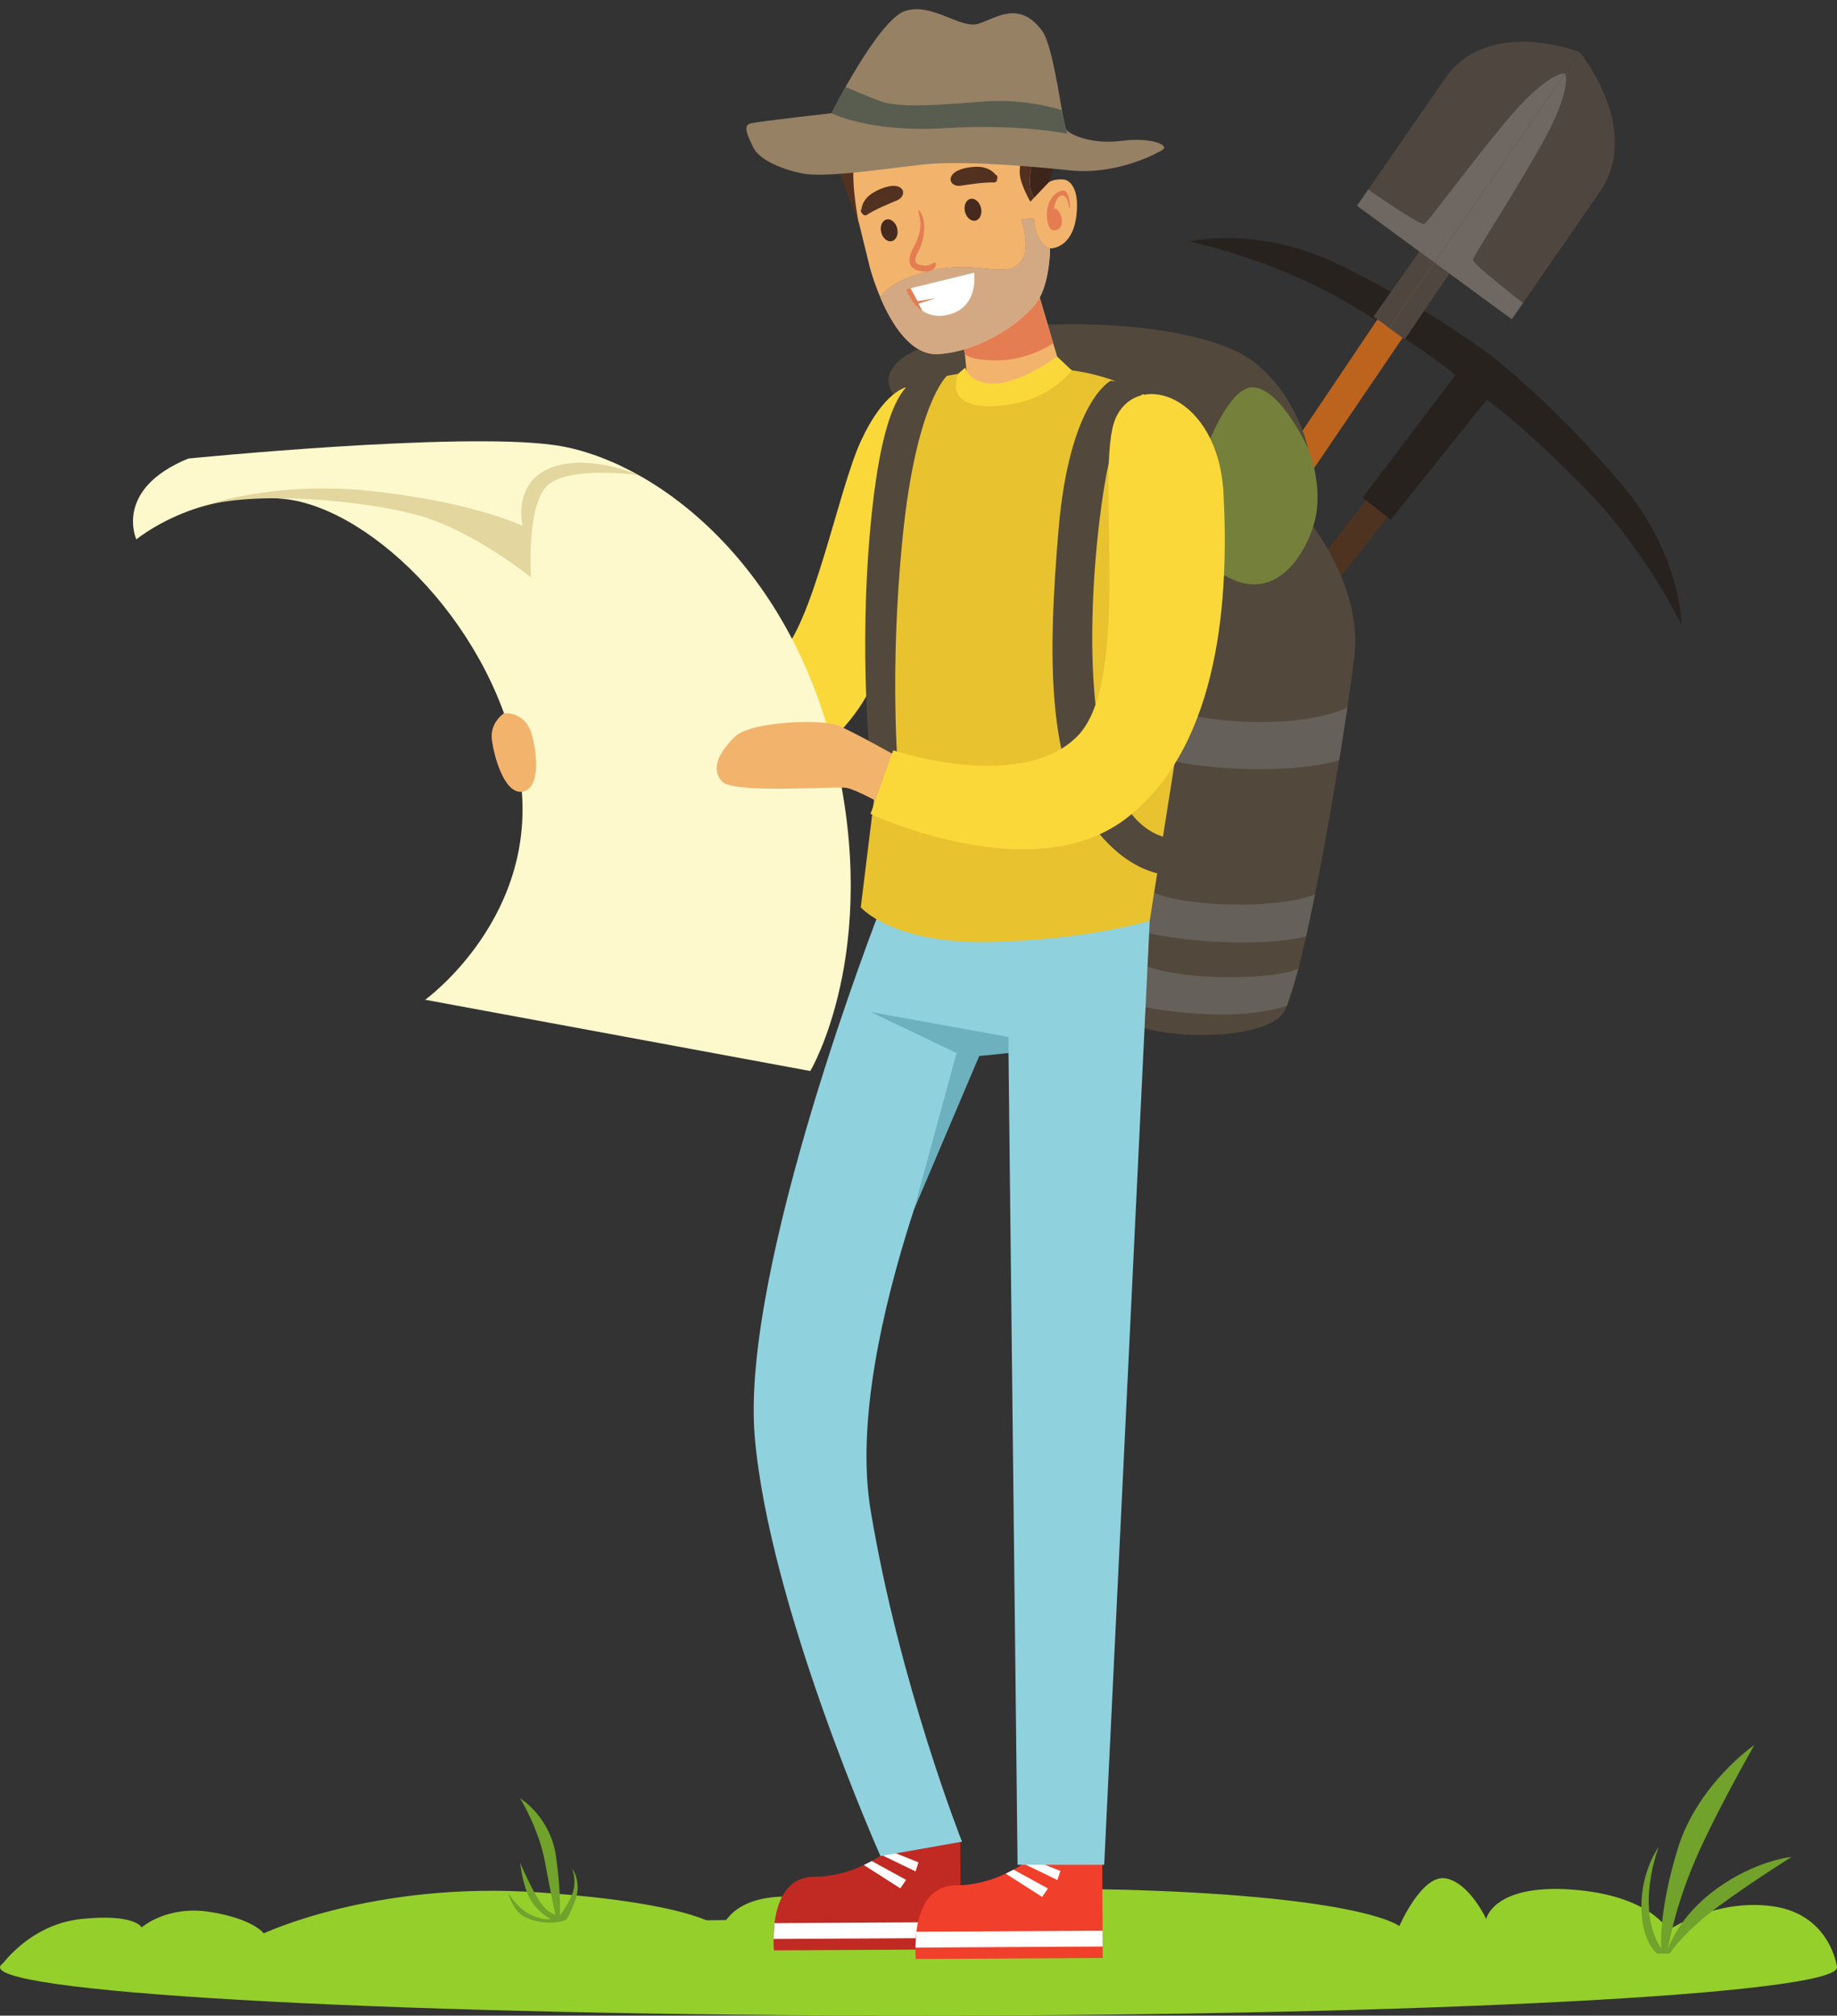 <?xml version="1.0" encoding="UTF-8"?><svg xmlns="http://www.w3.org/2000/svg" xmlns:xlink="http://www.w3.org/1999/xlink" height="1249.4" preserveAspectRatio="xMidYMid meet" version="1.0" viewBox="446.8 381.5 1138.9 1249.4" width="1138.9" zoomAndPan="magnify"><rect x="446.8" y="381.5" width="1138.9" height="1249.4" fill="#333333" stroke="none"/><g><g><path d="M 446.812 1600.922 C 446.812 1617.469 701.766 1630.879 1016.27 1630.879 C 1330.77 1630.879 1585.73 1617.469 1585.73 1600.922 C 1585.73 1584.371 1330.77 1570.961 1016.27 1570.961 C 701.766 1570.961 446.812 1584.371 446.812 1600.922" fill="#95cf2c"/></g><g><path d="M 446.812 1600.922 C 446.812 1600.922 464.305 1574.43 497.301 1570.961 C 530.297 1567.488 534.641 1576.172 534.641 1576.172 C 534.641 1576.172 550.27 1562.281 577.188 1566.621 C 604.105 1570.961 610.289 1579.91 610.289 1579.91 C 610.289 1579.91 678.777 1547.512 780.371 1554.461 C 881.965 1561.41 894.121 1577.199 894.121 1577.199 C 894.121 1577.199 899.328 1557.07 934.062 1557.07 C 968.793 1557.07 973.137 1570.961 973.137 1570.961 C 973.137 1570.961 979.215 1557.93 993.977 1557.93 C 1008.738 1557.93 1016.27 1565.75 1016.27 1565.75 C 1016.27 1565.75 1031.309 1548.172 1163.301 1553.488 C 1295.281 1558.801 1314.352 1575.391 1314.352 1575.391 C 1314.352 1575.391 1328.27 1543.172 1343.039 1545.781 C 1357.801 1548.379 1368.219 1570.961 1368.219 1570.961 C 1368.219 1570.961 1372.559 1549.25 1421.18 1552.719 C 1469.809 1556.199 1481.102 1577.91 1481.102 1577.91 C 1481.102 1577.91 1510.621 1557.93 1546.219 1563.141 C 1581.82 1568.352 1585.73 1600.922 1585.73 1600.922 L 446.812 1600.922" fill="#95cf2c"/></g><g><path d="M 1476.809 1589.469 C 1476.809 1589.469 1474.531 1567.98 1486.91 1527.609 C 1499.281 1487.23 1534.449 1463.129 1534.449 1463.129 C 1534.449 1463.129 1507.09 1511 1495.371 1540.309 C 1483.648 1569.609 1481.039 1589.469 1481.039 1589.469 C 1481.039 1589.469 1486.91 1569.609 1511.328 1552.031 C 1535.75 1534.441 1557.559 1532.488 1557.559 1532.488 C 1557.559 1532.488 1522.398 1554.629 1505.141 1568.629 C 1487.879 1582.641 1482.02 1592.398 1482.02 1592.398 L 1474.211 1592.398 C 1474.211 1592.398 1464.441 1585.57 1464.441 1563.102 C 1464.441 1540.629 1475.18 1526.301 1475.18 1526.301 C 1475.18 1526.301 1460.211 1564.398 1476.809 1589.469" fill="#71a22c"/></g><g><path d="M 798.156 1571.102 C 798.156 1571.102 804.945 1559.469 804.945 1551.711 C 804.945 1543.949 801.555 1539.828 801.555 1539.828 C 801.555 1539.828 804.703 1547.762 801.555 1555.551 C 798.402 1563.352 793.793 1568.922 793.793 1568.922 C 793.793 1568.922 795.008 1558.012 791.613 1532.801 C 788.219 1507.578 769.309 1496.191 769.309 1496.191 C 769.309 1496.191 780.945 1515.34 784.582 1535.219 C 788.219 1555.102 791.129 1568.191 791.129 1568.191 C 791.129 1568.191 786.254 1567.82 780.688 1558.922 C 775.125 1550.012 769.309 1536.191 769.309 1536.191 C 769.309 1536.191 770.52 1548.801 774.883 1557.531 C 779.246 1566.25 788.219 1571.102 788.219 1571.102 C 788.219 1571.102 783.367 1572.07 775.367 1568.07 C 767.367 1564.07 761.91 1554.859 761.91 1554.859 C 761.91 1554.859 764.336 1564.68 770.641 1568.801 C 776.945 1572.922 790.766 1575.23 798.156 1571.102" fill="#71a22c"/></g><g><path d="M 1322.59 668.191 L 1322.578 668.172 C 1318.922 665.328 1313.641 665.98 1310.789 669.641 L 1113.379 923.148 C 1110.531 926.809 1111.191 932.078 1114.852 934.93 L 1114.871 934.941 C 1118.52 937.789 1123.801 937.141 1126.648 933.48 L 1324.059 679.969 C 1326.91 676.309 1326.25 671.039 1322.59 668.191" fill="#4f3321"/></g><g><path d="M 1428.719 683.43 C 1390.078 644.148 1368.59 629.262 1368.59 629.262 L 1309.031 703.578 L 1300.309 696.789 L 1291.59 690 L 1349.051 614.039 C 1349.051 614.039 1329.352 596.859 1281.789 569.02 C 1234.238 541.18 1184.078 531.23 1184.078 531.23 C 1184.078 531.23 1226.16 520.59 1277.762 545.871 C 1336.52 574.641 1373.078 603.34 1373.078 603.34 C 1373.078 603.34 1409.859 631.75 1452.148 681.672 C 1489.301 725.5 1489.301 768.898 1489.301 768.898 C 1489.301 768.898 1467.359 722.719 1428.719 683.43" fill="#28221f"/></g><g><path d="M 1055.711 943.48 L 1403.828 426.461 L 1409.422 453.969 L 1068.898 955.18 L 1055.711 943.48" fill="#bc641d"/></g><g><path d="M 1308.031 584.801 L 1426.199 413.891 C 1426.199 413.891 1369.609 391.18 1342.5 430.391 C 1315.391 469.602 1288.121 509.039 1288.121 509.039 L 1326.789 537.379 L 1298.359 577.719 L 1308.031 584.801" fill="#4f4640"/></g><g><path d="M 1417.109 427.031 C 1417.109 427.031 1406.559 425.191 1379.73 457.641 C 1352.891 490.09 1332.211 519.211 1329.781 520.34 C 1327.352 521.48 1295.07 498.988 1295.07 498.988 L 1288.121 509.039 L 1336.102 544.199 L 1417.109 427.031" fill="#6f6761"/></g><g><path d="M 1308.031 584.801 L 1426.199 413.891 C 1426.199 413.891 1465.57 461.488 1438.461 500.711 C 1411.352 539.922 1384.078 579.359 1384.078 579.359 L 1345.398 551.02 L 1317.691 591.891 L 1308.031 584.801" fill="#4f4640"/></g><g><path d="M 1417.109 427.031 C 1417.109 427.031 1422.25 436.68 1401.262 473.41 C 1380.262 510.141 1360.301 539.801 1360.059 542.539 C 1359.82 545.27 1391.031 569.309 1391.031 569.309 L 1384.078 579.359 L 1336.102 544.199 L 1417.109 427.031" fill="#6f6761"/></g><g><path d="M 1257.91 703.84 C 1257.91 703.84 1291.328 744.031 1286.559 787.449 C 1281.781 830.871 1255.52 988.461 1242.781 1008.75 C 1230.051 1029.051 1152.66 1025.07 1146.789 1013.129 C 1140.91 1001.191 1146.789 876.238 1146.789 876.238 L 1187.07 735.891 L 1257.91 703.84" fill="#52483c"/></g><g><path d="M 1172.75 822.121 C 1172.75 822.121 1196.922 829.34 1231.539 829.012 C 1266.16 828.68 1282.172 820.012 1282.172 820.012 L 1277.059 852.68 C 1277.059 852.68 1260.191 858.828 1223.18 858.23 C 1186.18 857.629 1167.969 851.66 1167.969 851.66 L 1172.75 822.121" fill="#656059"/></g><g><path d="M 1159.609 933.441 C 1159.609 933.441 1171.25 941.199 1209.16 942.102 C 1247.059 942.988 1262.07 935.84 1262.07 935.84 L 1256.59 961.859 C 1256.59 961.859 1241.09 966.961 1204.68 965.422 C 1168.27 963.879 1146.789 957.02 1146.789 957.02 L 1159.609 933.441" fill="#656059"/></g><g><path d="M 1153.941 979.109 C 1153.941 979.109 1170.02 986.859 1206.148 987.16 C 1242.289 987.461 1251.852 981.789 1251.852 981.789 L 1244.691 1004.949 C 1244.691 1004.949 1226.77 1011.641 1195.43 1010.141 C 1164.09 1008.648 1151.852 1004.469 1151.852 1004.469 L 1153.941 979.109" fill="#656059"/></g><g><path d="M 1257.91 659.75 C 1257.91 659.75 1268.852 685.422 1260.488 709.301 C 1252.141 733.172 1230.648 759.441 1197.219 731.98 C 1163.789 704.52 1185.281 627.859 1185.281 627.859 C 1185.281 627.859 1215.52 604.84 1233.629 621.148 C 1251.738 637.469 1257.91 659.75 1257.91 659.75" fill="#75803a"/></g><g><path d="M 1000.59 625.762 C 1000.59 625.762 980.617 602.449 1045.238 588.922 C 1109.871 575.391 1195.031 584.18 1222.891 604.852 C 1250.738 625.531 1257.91 659.75 1257.91 659.75 C 1257.91 659.75 1241.191 622.41 1223.68 621.578 C 1206.172 620.762 1189.461 673.281 1189.461 673.281 L 1000.59 625.762" fill="#52483c"/></g><g><path d="M 1042.16 1523.238 L 1042.531 1589.789 L 926.66 1590.43 C 926.66 1590.43 921.859 1544.969 951.562 1544.801 C 981.266 1544.641 1002.559 1524.391 1002.559 1524.391 L 1042.16 1523.238" fill="#c12a23"/></g><g><path d="M 1042.488 1582.711 L 926.371 1583.352 L 926.98 1573.551 L 1042.43 1572.91 L 1042.488 1582.711" fill="#fff"/></g><g><path d="M 997.605 1528.43 L 1016.27 1535.871 L 1014.43 1541.469 L 993.438 1531.34 L 997.605 1528.43" fill="#fff"/></g><g><path d="M 987.246 1535.059 L 1008.57 1546.73 L 1004.961 1551.969 L 982.383 1537.531 L 987.246 1535.059" fill="#fff"/></g><g><path d="M 1130.109 1529.5 L 1130.469 1595.129 L 1014.609 1595.77 C 1014.609 1595.77 1009.801 1550.301 1039.512 1550.141 C 1069.211 1549.969 1090.5 1529.719 1090.5 1529.719 L 1130.109 1529.5" fill="#f03f2b"/></g><g><path d="M 1130.43 1588.039 L 1014.32 1588.691 L 1014.922 1578.879 L 1130.379 1578.238 L 1130.43 1588.039" fill="#fff"/></g><g><path d="M 1085.551 1533.77 L 1104.211 1541.199 L 1102.371 1546.809 L 1081.379 1536.68 L 1085.551 1533.77" fill="#fff"/></g><g><path d="M 1075.191 1540.391 L 1096.512 1552.059 L 1092.898 1557.301 L 1070.328 1542.859 L 1075.191 1540.391" fill="#fff"/></g><g><path d="M 1159.609 952.238 L 1131.379 1537.379 L 1077.672 1537.379 L 1072.051 1034.211 L 1050.93 1034.211 C 1050.93 1034.211 968.77 1209.922 986.508 1317.25 C 1004.25 1424.57 1043.219 1523.051 1043.219 1523.051 L 992.68 1531.98 C 992.68 1531.98 923.664 1377.09 914.711 1271.898 C 905.758 1166.711 992.68 944.672 992.68 944.672 L 1159.609 952.238" fill="#90d1de"/></g><g><path d="M 1027.012 615.879 C 1027.012 615.879 1064.301 606.781 1104.5 610.281 C 1144.691 613.789 1165.578 632.891 1165.578 632.891 L 1174.879 855.352 L 1159.609 952.238 C 1159.609 952.238 1120.859 964.18 1060.25 965.379 C 999.641 966.57 980.453 943.891 980.453 943.891 L 992.68 844.672 L 1000.59 668.328 L 1027.012 615.879" fill="#e9c230"/></g><g><path d="M 1008.578 621.578 C 1008.578 621.578 994.699 624.031 980.453 655.031 C 966.211 686.02 950.691 770.18 929.203 788.691 C 907.715 807.191 894.582 812.559 894.582 812.559 L 951.582 850.191 C 951.582 850.191 976.359 830.469 986.508 807.789 C 996.656 785.109 1008.578 621.578 1008.578 621.578" fill="#fad83a"/></g><g><path d="M 1033.941 614.391 C 1033.941 614.391 1014.789 631.102 1006.391 714.672 C 998 798.238 1003.719 861.07 1003.719 861.07 L 986.059 850.191 C 986.059 850.191 979.691 785.512 986.059 712.281 C 992.426 639.059 1004.66 623.141 1013.27 617.57 C 1021.879 612 1033.941 614.391 1033.941 614.391" fill="#52483c"/></g><g><path d="M 1135.34 617.57 C 1135.34 617.57 1109.789 630.309 1103.07 709.898 C 1096.34 789.48 1095.52 859.711 1128.559 898.609 C 1161.602 937.52 1194.23 920.809 1194.23 920.809 L 1194.23 897.73 C 1194.23 897.73 1157.621 918.422 1136.129 864.301 C 1114.648 810.18 1126.609 701.691 1134.25 668.328 C 1141.891 634.98 1155.238 625.762 1155.238 625.762 C 1155.238 625.762 1161.602 618.371 1135.34 617.57" fill="#52483c"/></g><g><path d="M 563.562 665.719 C 563.562 665.719 730.699 649.012 790.391 657.371 C 850.082 665.719 935.504 727.801 964.422 849.57 C 993.344 971.34 949.172 1045.359 949.172 1045.359 L 710.402 1001.191 C 710.402 1001.191 783.227 948.66 768.902 860.32 C 754.574 771.969 678.172 696.762 623.254 690.789 C 568.336 684.82 531.328 715.859 531.328 715.859 C 531.328 715.859 517.004 684.82 563.562 665.719" fill="#fef8cd"/></g><g><path d="M 1004.961 851.469 C 1004.961 851.469 977.93 836.238 967.176 831.5 C 956.422 826.762 911.938 828.672 902.312 838.211 C 892.688 847.75 887.125 858.172 894.527 865.969 C 901.93 873.77 965.035 868.48 971.934 869.93 C 978.836 871.379 996.773 881.699 996.773 881.699 L 1004.961 851.469" fill="#f2b36d"/></g><g><path d="M 1043.219 583.262 L 1047.238 623.41 C 1047.238 623.41 1052.68 629.469 1073.789 624.602 C 1094.898 619.73 1104.5 610.281 1104.5 610.281 L 1089.82 560.469 L 1043.219 583.262" fill="#f2b36d"/></g><g><path d="M 1099.77 594.23 C 1099.77 594.23 1085.43 604.32 1066.719 604.809 C 1048.02 605.309 1044.988 600.922 1044.988 600.922 L 1044.328 598.23 L 1091.238 566.262 L 1099.77 594.23" fill="#e57d52"/></g><g><path d="M 1090.852 529.18 C 1088.051 523.789 1087.809 516.781 1087.809 516.781 L 1079.969 517.621 C 1079.969 517.621 1087.41 537.898 1077.809 545.68 C 1072.879 549.68 1065.91 548.762 1056.578 547.84 C 1047.77 546.98 1036.852 546.109 1023.539 549.379 C 996.129 556.102 992.68 566.059 992.68 566.059 C 988.293 555.781 986.086 547.238 986.086 547.238 L 979.359 519.82 C 979.359 519.82 961.617 471.27 992.203 444.121 C 1022.789 416.969 1068.148 423.75 1079.16 441.93 C 1090.172 460.102 1088.531 501.84 1088.531 501.84 C 1088.531 501.84 1089.41 499.578 1095.172 495.512 C 1100.922 491.441 1107.23 492.961 1107.23 492.961 C 1107.23 492.961 1116.719 494.93 1114.102 515.52 C 1111.469 536.121 1097.809 535.48 1097.809 535.48 C 1097.809 535.48 1093.648 534.57 1090.852 529.18" fill="#f2b36d"/></g><g><path d="M 1028.539 600.98 C 1011.449 602.012 999.461 581.961 992.68 566.059 C 992.68 566.059 996.129 556.102 1023.539 549.379 C 1036.852 546.109 1047.77 546.98 1056.578 547.84 C 1065.91 548.762 1072.879 549.68 1077.809 545.68 C 1087.41 537.898 1079.969 517.621 1079.969 517.621 L 1087.809 516.781 C 1087.809 516.781 1088.051 523.789 1090.852 529.18 C 1093.648 534.57 1097.809 535.48 1097.809 535.48 C 1097.809 535.48 1097.801 554.211 1091.238 566.262 C 1084.68 578.309 1056.672 599.301 1028.539 600.98" fill="#f2b36d"/></g><g><path d="M 1027.281 601.02 C 1010.859 601.02 999.293 581.57 992.68 566.059 C 992.68 566.059 996.129 556.102 1023.539 549.379 C 1030.762 547.609 1037.27 547.051 1043.129 547.051 C 1048.07 547.051 1052.551 547.449 1056.578 547.84 C 1060.609 548.238 1064.199 548.629 1067.379 548.629 C 1071.551 548.629 1075.012 547.949 1077.809 545.68 C 1081.578 542.629 1082.719 537.648 1082.719 532.719 C 1082.711 525.109 1079.969 517.621 1079.969 517.621 L 1087.809 516.781 C 1087.809 516.809 1088.051 523.801 1090.852 529.18 C 1093.648 534.57 1097.809 535.48 1097.809 535.48 C 1097.809 535.48 1097.801 554.211 1091.238 566.262 C 1085.93 576 1066.609 591.59 1044.531 598.09 C 1039.301 599.629 1033.922 600.66 1028.539 600.98 C 1028.121 601.012 1027.699 601.02 1027.281 601.02" fill="#d3a984"/></g><g><path d="M 1110.289 510.012 C 1110.289 510.012 1109.82 501.02 1106.961 499.781 C 1104.102 498.539 1095.52 503.609 1095.852 514.578 C 1096.191 525.551 1100.172 524.672 1102.512 523.789 C 1104.859 522.91 1106.27 518.672 1104.172 514.281 C 1102.07 509.879 1100.16 510.859 1100.16 510.859 C 1100.16 510.859 1101.461 502.73 1105.211 502.66 C 1108.961 502.59 1109.648 510.34 1109.648 510.34 L 1110.289 510.012" fill="#e57d52"/></g><g><path d="M 1045.07 512.73 C 1044.16 509.02 1045.641 505.469 1048.379 504.801 C 1051.121 504.129 1054.07 506.59 1054.98 510.301 C 1055.891 514 1054.41 517.559 1051.672 518.23 C 1048.941 518.898 1045.98 516.441 1045.07 512.73" fill="#452a1d"/></g><g><path d="M 993.129 525.469 C 992.219 521.762 993.699 518.211 996.438 517.539 C 999.176 516.871 1002.129 519.328 1003.039 523.039 C 1003.949 526.75 1002.469 530.301 999.73 530.969 C 996.992 531.641 994.039 529.18 993.129 525.469" fill="#452a1d"/></g><g><path d="M 1010.699 543.891 C 1009.949 539.16 1014.039 534.09 1015.52 529.852 C 1016.461 527.172 1017.238 524.398 1017.441 521.559 C 1017.672 518.191 1016.699 515.262 1016.121 512.012 C 1016.078 511.781 1016.371 511.59 1016.539 511.781 C 1021.031 516.781 1020.18 525.922 1018.359 531.852 C 1017.891 533.41 1017.301 534.941 1016.648 536.441 C 1015.77 538.441 1013.301 541.988 1014.672 544.219 C 1015.59 545.711 1018.75 546.078 1020.301 546.141 C 1022.52 546.219 1024 545.371 1025.84 544.301 C 1026.391 543.969 1026.961 544.43 1027 545 C 1027.281 549.051 1022.238 550.129 1019.172 549.781 C 1015.41 549.359 1011.379 548.141 1010.699 543.891" fill="#e57d52"/></g><g><path d="M 1037.379 489.629 C 1040.43 485.98 1047.801 484.969 1052.219 484.871 C 1056.781 484.77 1061.379 486.281 1064.141 489.91 C 1064.57 489.969 1064.969 490.262 1065.051 490.801 L 1065.18 491.672 C 1065.238 492.02 1065.121 492.328 1064.922 492.578 C 1065.051 493.629 1064.309 494.621 1063.039 494.602 C 1055.859 494.48 1049.148 495.672 1042.09 496.641 C 1037.781 497.23 1034.109 493.551 1037.379 489.629" fill="#533121"/></g><g><path d="M 1003.211 505.57 C 996.664 508.391 990.309 510.852 984.227 514.672 C 983.148 515.352 982.008 514.879 981.57 513.922 C 981.277 513.809 981.016 513.602 980.879 513.27 L 980.543 512.461 C 980.332 511.961 980.52 511.512 980.863 511.23 C 981.348 506.699 984.492 503.02 988.449 500.738 C 992.273 498.539 999.109 495.59 1003.602 497.129 C 1008.43 498.801 1007.199 503.84 1003.211 505.57" fill="#533121"/></g><g><path d="M 1026.449 566.41 L 1015.629 568.25 L 1011.262 560.219 L 1050.699 550.551 C 1050.699 550.551 1054.121 571.828 1034.762 576.578 C 1027.859 578.27 1022.559 576.762 1018.578 574.109 L 1016.051 569.621 L 1026.449 566.41" fill="#fff"/></g><g><path d="M 1011.262 560.219 L 1015.629 568.25 L 1026.449 566.41 L 1016.051 569.621 L 1018.578 574.109 C 1011.41 569.34 1008.578 560.879 1008.578 560.879 L 1011.262 560.219" fill="#e57d52"/></g><g><path d="M 963.672 456.27 C 967.977 436.379 1012.879 413.539 1046.648 415.77 C 1080.41 417.988 1085.531 426.371 1085.531 426.371 C 1085.531 426.371 1093.379 434.691 1082.191 436.609 C 1071 438.539 1062.102 439.078 1062.102 439.078 C 1062.102 439.078 1080.66 441.75 1085.539 457.629 C 1090.422 473.52 1083.852 488.93 1085.52 497.719 C 1085.969 500.121 1086.852 502.262 1087.879 504.102 L 1085.59 506.512 C 1085.59 506.512 1079.352 495.781 1079.02 489.07 C 1078.68 482.371 1083.031 467.059 1076.738 455.691 C 1070.441 444.309 1062.23 444.301 1062.23 444.301 C 1062.23 444.301 1053.93 456.461 1038.02 462.559 C 1022.102 468.648 1015.34 482.141 1015.34 482.141 C 1015.34 482.141 1007.109 474.961 1000.359 474.43 C 993.605 473.891 987.812 472.898 984.375 468.711 C 980.938 464.52 982.715 455.43 982.715 455.43 C 982.715 455.43 977.875 470.691 976.203 483.309 C 974.535 495.93 979.008 518.789 979.008 518.789 C 979.008 518.789 959.363 476.16 963.672 456.27" fill="#533121"/></g><g><path d="M 1076.602 414.941 C 1071.969 413.059 1069.09 412.012 1069.09 412.012 C 1069.09 412.012 1081.328 409.23 1085.738 415.59 C 1088.711 419.891 1089.191 424.602 1089.191 427.211 C 1087.039 426.719 1085.531 426.371 1085.531 426.371 C 1085.531 426.371 1081.219 416.82 1076.602 414.941" fill="#533121"/></g><g><path d="M 1085.52 497.719 C 1083.852 488.93 1090.422 473.52 1085.539 457.629 C 1080.66 441.75 1062.102 439.078 1062.102 439.078 C 1062.102 439.078 1071 438.539 1082.191 436.609 C 1093.379 434.691 1085.531 426.371 1085.531 426.371 C 1085.531 426.371 1087.039 426.719 1089.191 427.211 C 1089.191 428.461 1089.078 429.23 1089.078 429.23 C 1089.078 429.23 1107.039 438.18 1105.359 458.078 C 1103.672 477.988 1097.18 494.309 1097.18 494.309 L 1087.879 504.102 C 1086.852 502.262 1085.969 500.121 1085.52 497.719" fill="#3d251b"/></g><g><path d="M 999.141 455.68 C 990.52 455.68 983.246 454.461 980.109 450.98 C 970.398 440.219 1001.27 424.801 1001.27 424.801 L 1007.379 422.93 C 1007.379 422.93 989.82 431.68 1006.461 439.262 C 1011.059 441.352 1017.219 442.109 1023.719 442.109 C 1040.781 442.109 1060.25 436.898 1060.25 436.898 C 1060.25 436.898 1051.852 446.852 1045.461 448.91 C 1041.129 450.301 1017.18 455.68 999.141 455.68" fill="#7b5945"/></g><g><path d="M 1166.961 474.75 C 1166.961 474.75 1141.16 490.32 1110.219 487.102 C 1079.281 483.871 1041.441 481.09 1019.191 483.469 C 996.953 485.859 959.145 491.879 944.398 489.031 C 929.652 486.18 916.953 479.641 913.832 472.941 C 910.715 466.238 906.812 459.301 912.195 457.98 C 917.578 456.66 962.312 451.691 962.312 451.691 C 962.312 451.691 991.348 393.68 1008.02 388.27 C 1024.691 382.859 1042.449 399.801 1053.43 396.23 C 1064.398 392.66 1078.629 381.48 1092.828 400.5 C 1100.422 410.648 1105.551 458.391 1107.871 461.781 C 1110.18 465.16 1123.941 471.18 1142.23 468.801 C 1160.531 466.422 1173.09 471.609 1166.961 474.75" fill="#968165"/></g><g><path d="M 962.312 451.691 C 962.312 451.691 985.922 463.82 1032.371 460.98 C 1078.82 458.148 1108.5 464.359 1108.5 464.359 L 1104.871 449.66 C 1104.871 449.66 1082.539 442.422 1057.02 444.398 C 1031.488 446.379 1003.988 448.762 992.203 444.121 C 980.418 439.488 971.035 435.422 971.035 435.422 C 971.035 435.422 963.977 447.852 962.312 451.691" fill="#595d50"/></g><g><path d="M 1000.59 846.59 C 1000.59 846.59 1079.449 873.051 1114.559 838.031 C 1149.66 803.012 1124.988 670.898 1138.52 640.648 C 1152.051 610.41 1202.191 626.328 1205.379 687.609 C 1208.559 748.891 1204.309 841.719 1146.211 887.879 C 1088.109 934.039 986.508 885.988 986.508 885.988 L 1000.59 846.59" fill="#fad83a"/></g><g><path d="M 571.113 695.77 C 571.113 695.77 614.828 678.859 678.496 686.02 C 742.168 693.18 770.82 707.512 770.82 707.512 C 770.82 707.512 764.375 681.25 787.734 671.691 C 811.09 662.141 842.73 675.988 842.73 675.988 C 842.73 675.988 795.492 669.309 784.352 684.43 C 773.207 699.551 775.992 739.34 775.992 739.34 C 775.992 739.34 740.52 710.691 706.922 701.141 C 673.324 691.59 604.207 685.23 571.113 695.77" fill="#e3d69e"/></g><g><path d="M 759.273 823.621 C 759.273 823.621 750.379 829.281 751.746 840.02 C 753.113 850.77 759.508 873.461 770.34 872.262 C 781.168 871.059 780.57 850.77 776.391 836.441 C 772.215 822.121 759.273 823.621 759.273 823.621" fill="#f2b36d"/></g><g><path d="M 1041.18 612.91 C 1041.18 612.91 1030.078 634.68 1063.512 633.191 C 1096.941 631.699 1111.23 611.039 1111.23 611.039 L 1102.219 602.559 C 1102.219 602.559 1080.82 618.309 1064.398 619.211 C 1047.988 620.102 1045.238 609.359 1045.238 609.359 L 1041.18 612.91" fill="#fad83a"/></g><g><path d="M 1072.051 1034.211 L 1072.051 1024.27 L 986.508 1008.75 L 1039.828 1034.211 L 1013.309 1131.629 L 1053.879 1036.09 L 1072.051 1034.211" fill="#6eb1be"/></g></g></svg>
